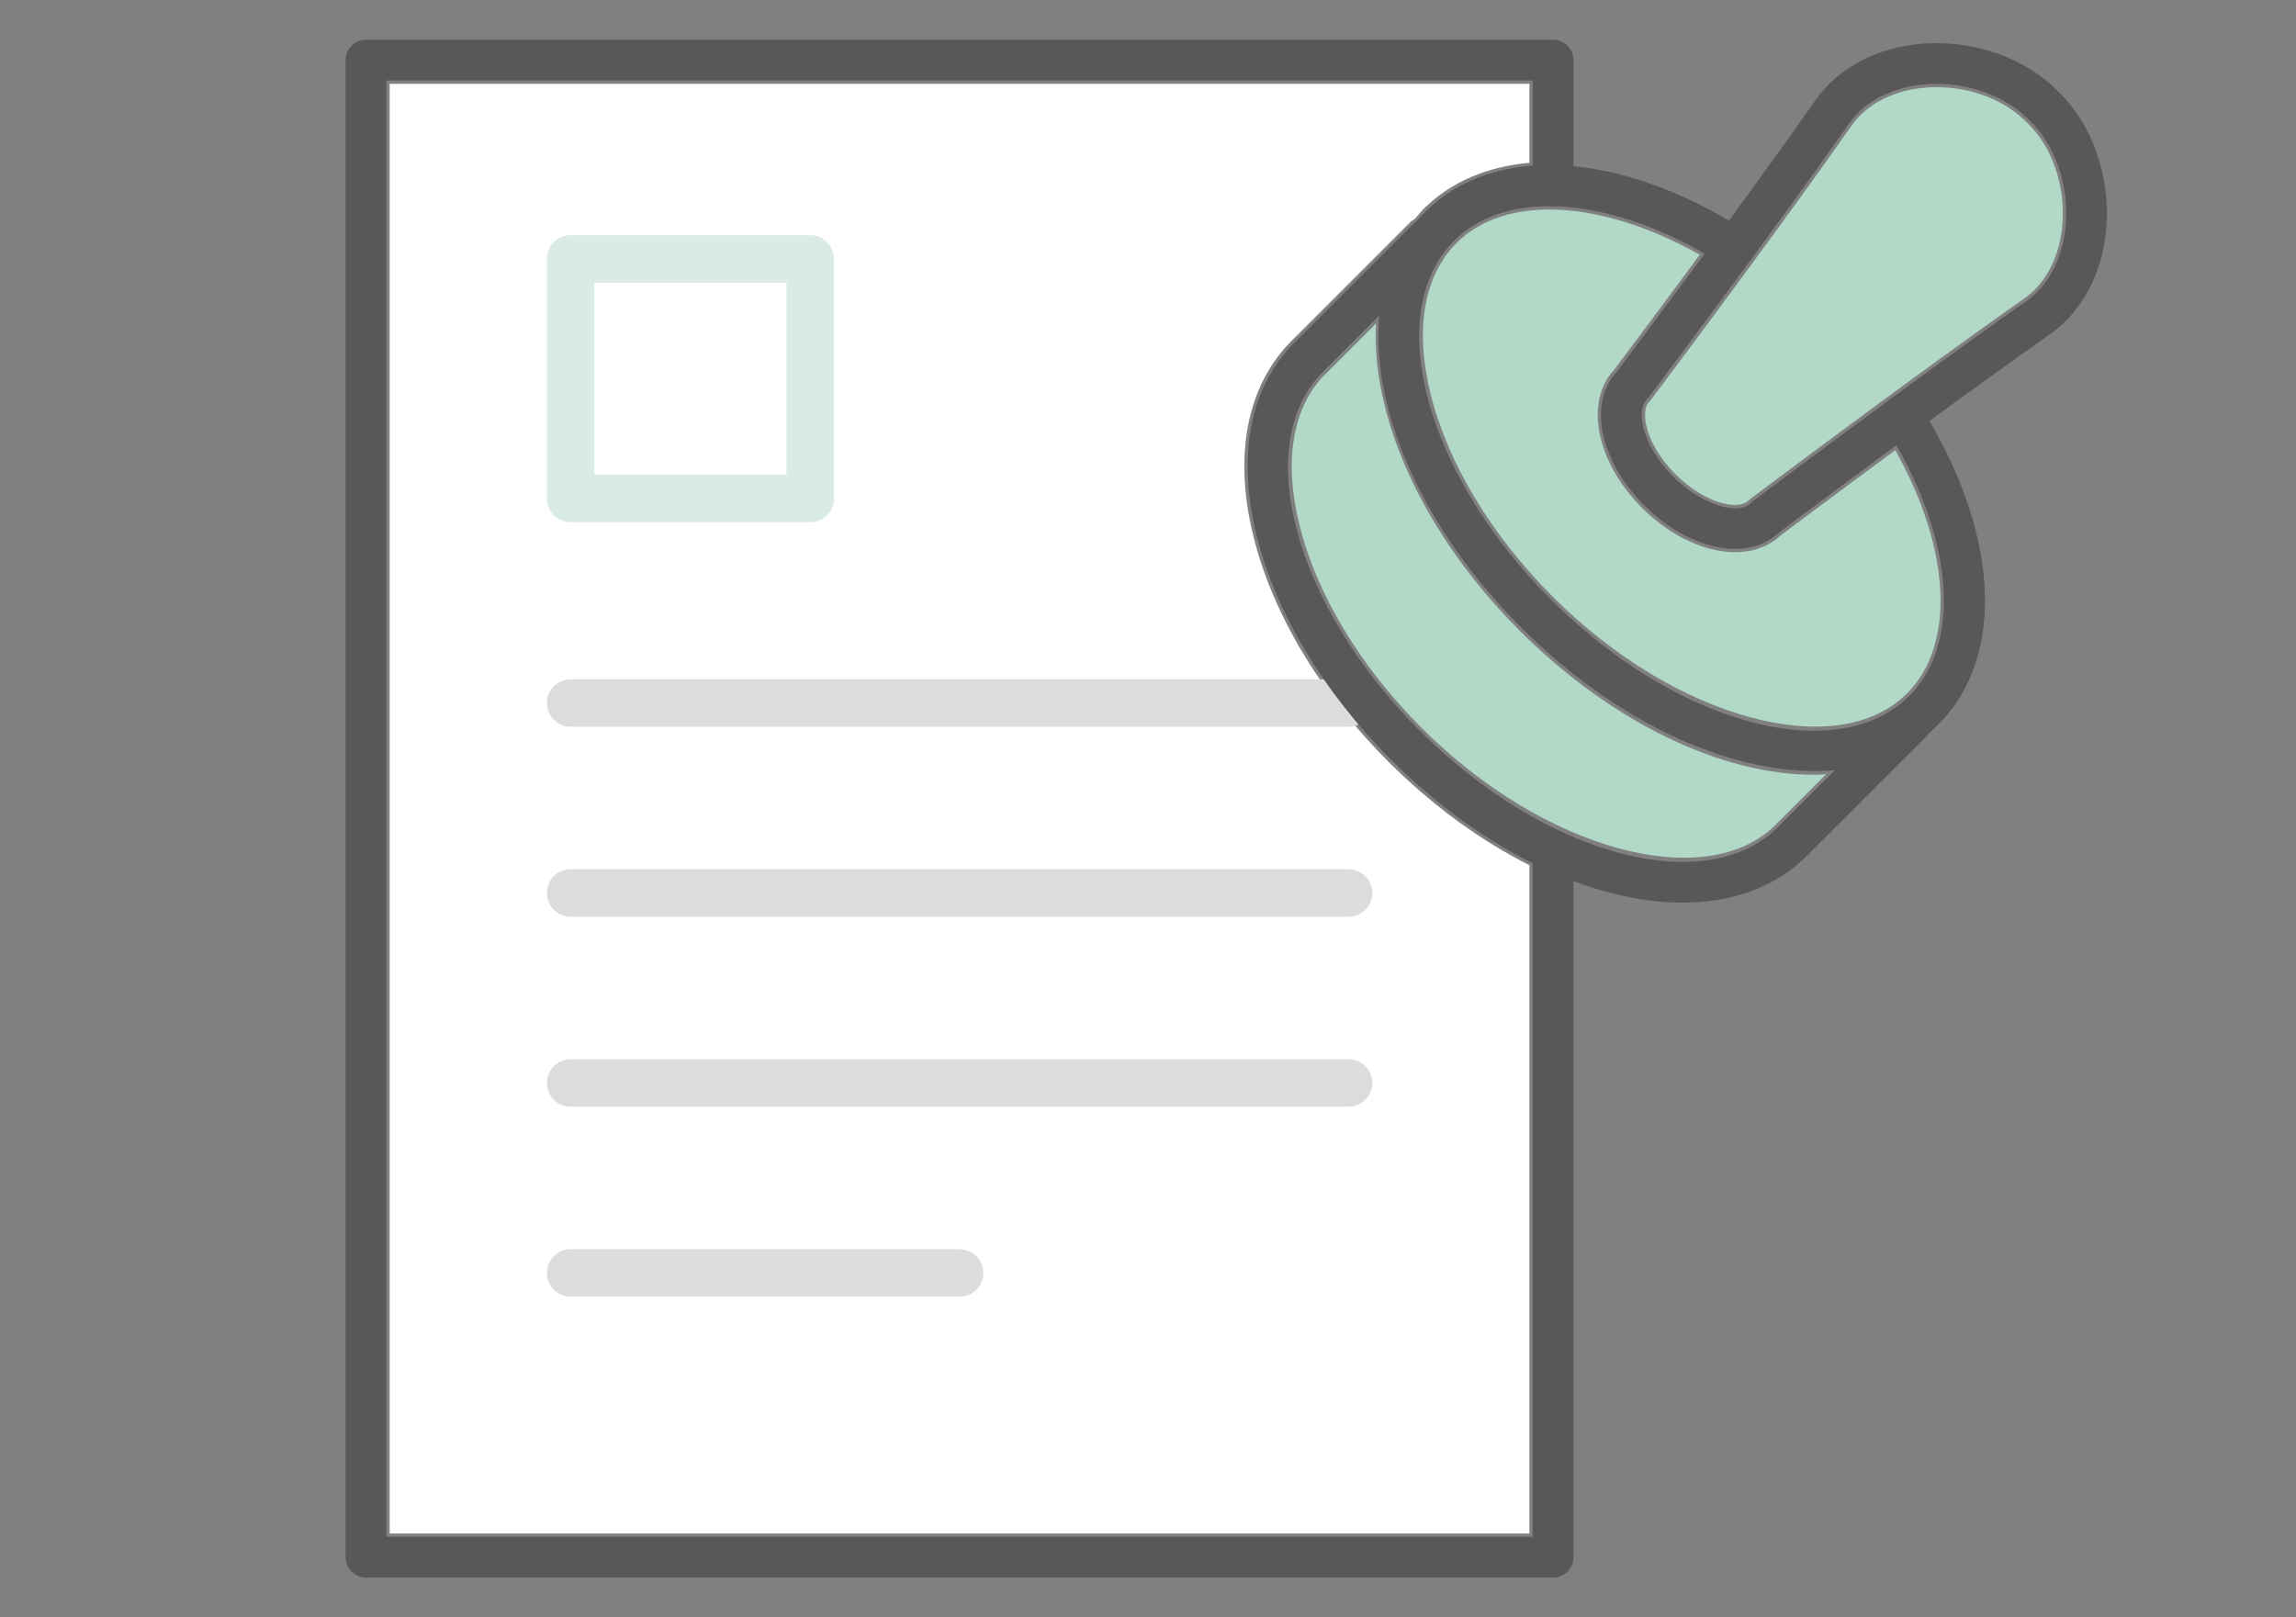 <?xml version="1.0" encoding="UTF-8"?>
<svg id="_レイヤー_1" data-name="レイヤー 1" xmlns="http://www.w3.org/2000/svg" version="1.1" viewBox="0 0 88 62">
  <rect x="0" y="0" width="88" height="62" fill="#808080" stroke="none"/>
  <defs>
    <style>
      .cls-1 {
        fill: #595757;
      }

      .cls-1, .cls-2, .cls-3, .cls-4, .cls-5, .cls-6 {
        stroke-width: 0px;
      }

      .cls-2 {
        fill: none;
      }

      .cls-3 {
        fill: #dbdcdc;
      }

      .cls-4 {
        fill: #b2d8c7;
      }

      .cls-5 {
        fill: #fff;
      }

      .cls-6 {
        fill: #d9ebe3;
      }
    </style>
  </defs>
  <g>
    <path class="cls-5" d="M58.618,58.786H14.936V3.213h43.682v3.028c-1.612.142-3.019.73-4.077,1.789-.112.112-.205.239-.306.358-.055.035-.114.06-.162.108l-4.561,4.56c-1.724,1.724-2.246,4.396-1.467,7.523.738,2.964,2.572,6.024,5.165,8.616,1.709,1.709,3.561,3.041,5.409,3.972v25.618Z"/>
    <path class="cls-4" d="M68.064,31.609c-2.674,2.674-8.889.982-13.57-3.698-2.363-2.363-4.027-5.122-4.686-7.77-.618-2.484-.268-4.544.988-5.8l1.942-1.941c-.05.98.055,2.037.334,3.155.738,2.962,2.573,6.021,5.166,8.614,3.584,3.584,7.801,5.533,11.281,5.532.159,0,.314-.01.471-.019l-1.926,1.926Z"/>
    <path class="cls-4" d="M73.092,26.582c-2.674,2.675-8.888.982-13.569-3.697-2.363-2.363-4.028-5.122-4.688-7.768-.618-2.483-.267-4.544.99-5.801,1.878-1.876,5.547-1.672,9.322.449-1.652,2.241-3.043,4.095-3.274,4.402-1.154,1.231-.697,3.542,1.063,5.302,1.107,1.106,2.431,1.698,3.567,1.698.672,0,1.278-.207,1.735-.635.307-.231,2.161-1.622,4.403-3.274,2.123,3.777,2.327,7.448.45,9.325Z"/>
    <path class="cls-4" d="M79.048,8.583c-.096,1.234-.626,2.275-1.455,2.855-4.035,2.821-10.426,7.627-10.491,7.675-.033.026-.066.054-.096.084-.36.362-1.625.146-2.784-1.013-1.159-1.159-1.374-2.423-1.012-2.784.03-.03.058-.062.084-.097.03-.04,1.868-2.484,3.933-5.298.005-.007.013-.011.017-.018.002-.004.002-.008.004-.012,1.279-1.743,2.643-3.623,3.719-5.162.58-.829,1.62-1.36,2.855-1.455.137-.011.275-.016.411-.016,1.34,0,2.637.503,3.478,1.379.939.9,1.451,2.38,1.337,3.861Z"/>
    <g>
      <path class="cls-3" d="M51.685,27.86h-29.815c-.502,0-.909-.407-.909-.909s.407-.909.909-.909h29.815c.502,0,.909.407.909.909s-.407.909-.909.909Z"/>
      <path class="cls-3" d="M51.685,35.141h-29.815c-.502,0-.909-.407-.909-.909s.407-.909.909-.909h29.815c.502,0,.909.407.909.909s-.407.909-.909.909Z"/>
      <path class="cls-3" d="M51.685,42.424h-29.815c-.502,0-.909-.407-.909-.909s.407-.909.909-.909h29.815c.502,0,.909.407.909.909s-.407.909-.909.909Z"/>
      <path class="cls-3" d="M36.777,49.706h-14.907c-.502,0-.909-.407-.909-.909s.407-.909.909-.909h14.907c.502,0,.909.407.909.909s-.407.909-.909.909Z"/>
      <path class="cls-1" d="M59.527,60.476H14.028c-.432,0-.781-.35-.781-.781V2.305c0-.432.35-.781.781-.781h45.499c.432,0,.781.35.781.781v4.817c0,.432-.35.781-.781.781s-.781-.35-.781-.781V3.086H14.809v55.828h43.936v-25.998c0-.432.35-.781.781-.781s.781.35.781.781v26.779c0,.432-.35.781-.781.781Z"/>
      <path class="cls-6" d="M31.054,20.018h-9.185c-.502,0-.909-.407-.909-.909v-9.185c0-.502.407-.909.909-.909h9.185c.502,0,.909.407.909.909v9.185c0,.502-.407.909-.909.909ZM22.779,18.2h7.367v-7.367h-7.367v7.367Z"/>
      <g>
        <path class="cls-1" d="M69.554,29.56c-.84,0-1.734-.115-2.671-.349-2.939-.732-5.978-2.555-8.555-5.132-5.511-5.512-7.136-12.521-3.698-15.959,2.63-2.63,7.445-2.347,12.266.72.364.231.472.714.24,1.079-.231.363-.715.471-1.078.24-4.117-2.619-8.266-2.992-10.322-.933-2.771,2.771-1.112,8.939,3.698,13.749,4.811,4.811,10.977,6.468,13.748,3.697,2.06-2.059,1.685-6.207-.933-10.322-.231-.363-.124-.847.24-1.078.363-.233.847-.125,1.078.24,3.066,4.821,3.35,9.636.72,12.266-1.179,1.178-2.811,1.783-4.733,1.783Z"/>
        <path class="cls-1" d="M66.503,21.041c-1.103,0-2.395-.58-3.477-1.662-.777-.778-1.33-1.704-1.555-2.608-.25-1.005-.068-1.92.499-2.522.407-.541,4.923-6.557,7.611-10.404.871-1.246,2.369-2.037,4.11-2.171,1.971-.153,3.97.558,5.212,1.852,1.271,1.218,1.98,3.215,1.828,5.188-.135,1.741-.927,3.239-2.173,4.11-3.847,2.688-9.861,7.204-10.402,7.61-.435.41-1.013.607-1.654.607ZM74.233,3.215c-.14,0-.279.005-.42.016-1.272.098-2.348.648-2.949,1.509-2.819,4.033-7.624,10.422-7.673,10.487-.021.029-.046.058-.072.083-.203.203-.251.599-.13,1.083.155.624.572,1.31,1.144,1.881s1.257.988,1.881,1.144c.485.122.88.073,1.083-.131.026-.025.054-.05.083-.071.064-.049,6.453-4.854,10.486-7.673.86-.602,1.411-1.677,1.51-2.949.117-1.519-.41-3.038-1.376-3.963-.861-.897-2.192-1.415-3.566-1.415Z"/>
        <path class="cls-1" d="M64.489,34.603c-3.444,0-7.63-1.938-11.189-5.497-2.576-2.577-4.398-5.616-5.131-8.557-.768-3.082-.259-5.712,1.433-7.403l4.561-4.561c.305-.305.801-.305,1.105,0,.305.305.305.8,0,1.105l-4.561,4.561c-2.771,2.771-1.112,8.938,3.698,13.749,4.81,4.812,10.979,6.471,13.749,3.698l4.561-4.561c.305-.305.801-.305,1.105,0,.305.306.305.8,0,1.105l-4.561,4.561c-1.218,1.217-2.883,1.799-4.771,1.799Z"/>
      </g>
    </g>
  </g>
  <rect class="cls-2" width="88" height="62"/>
</svg>